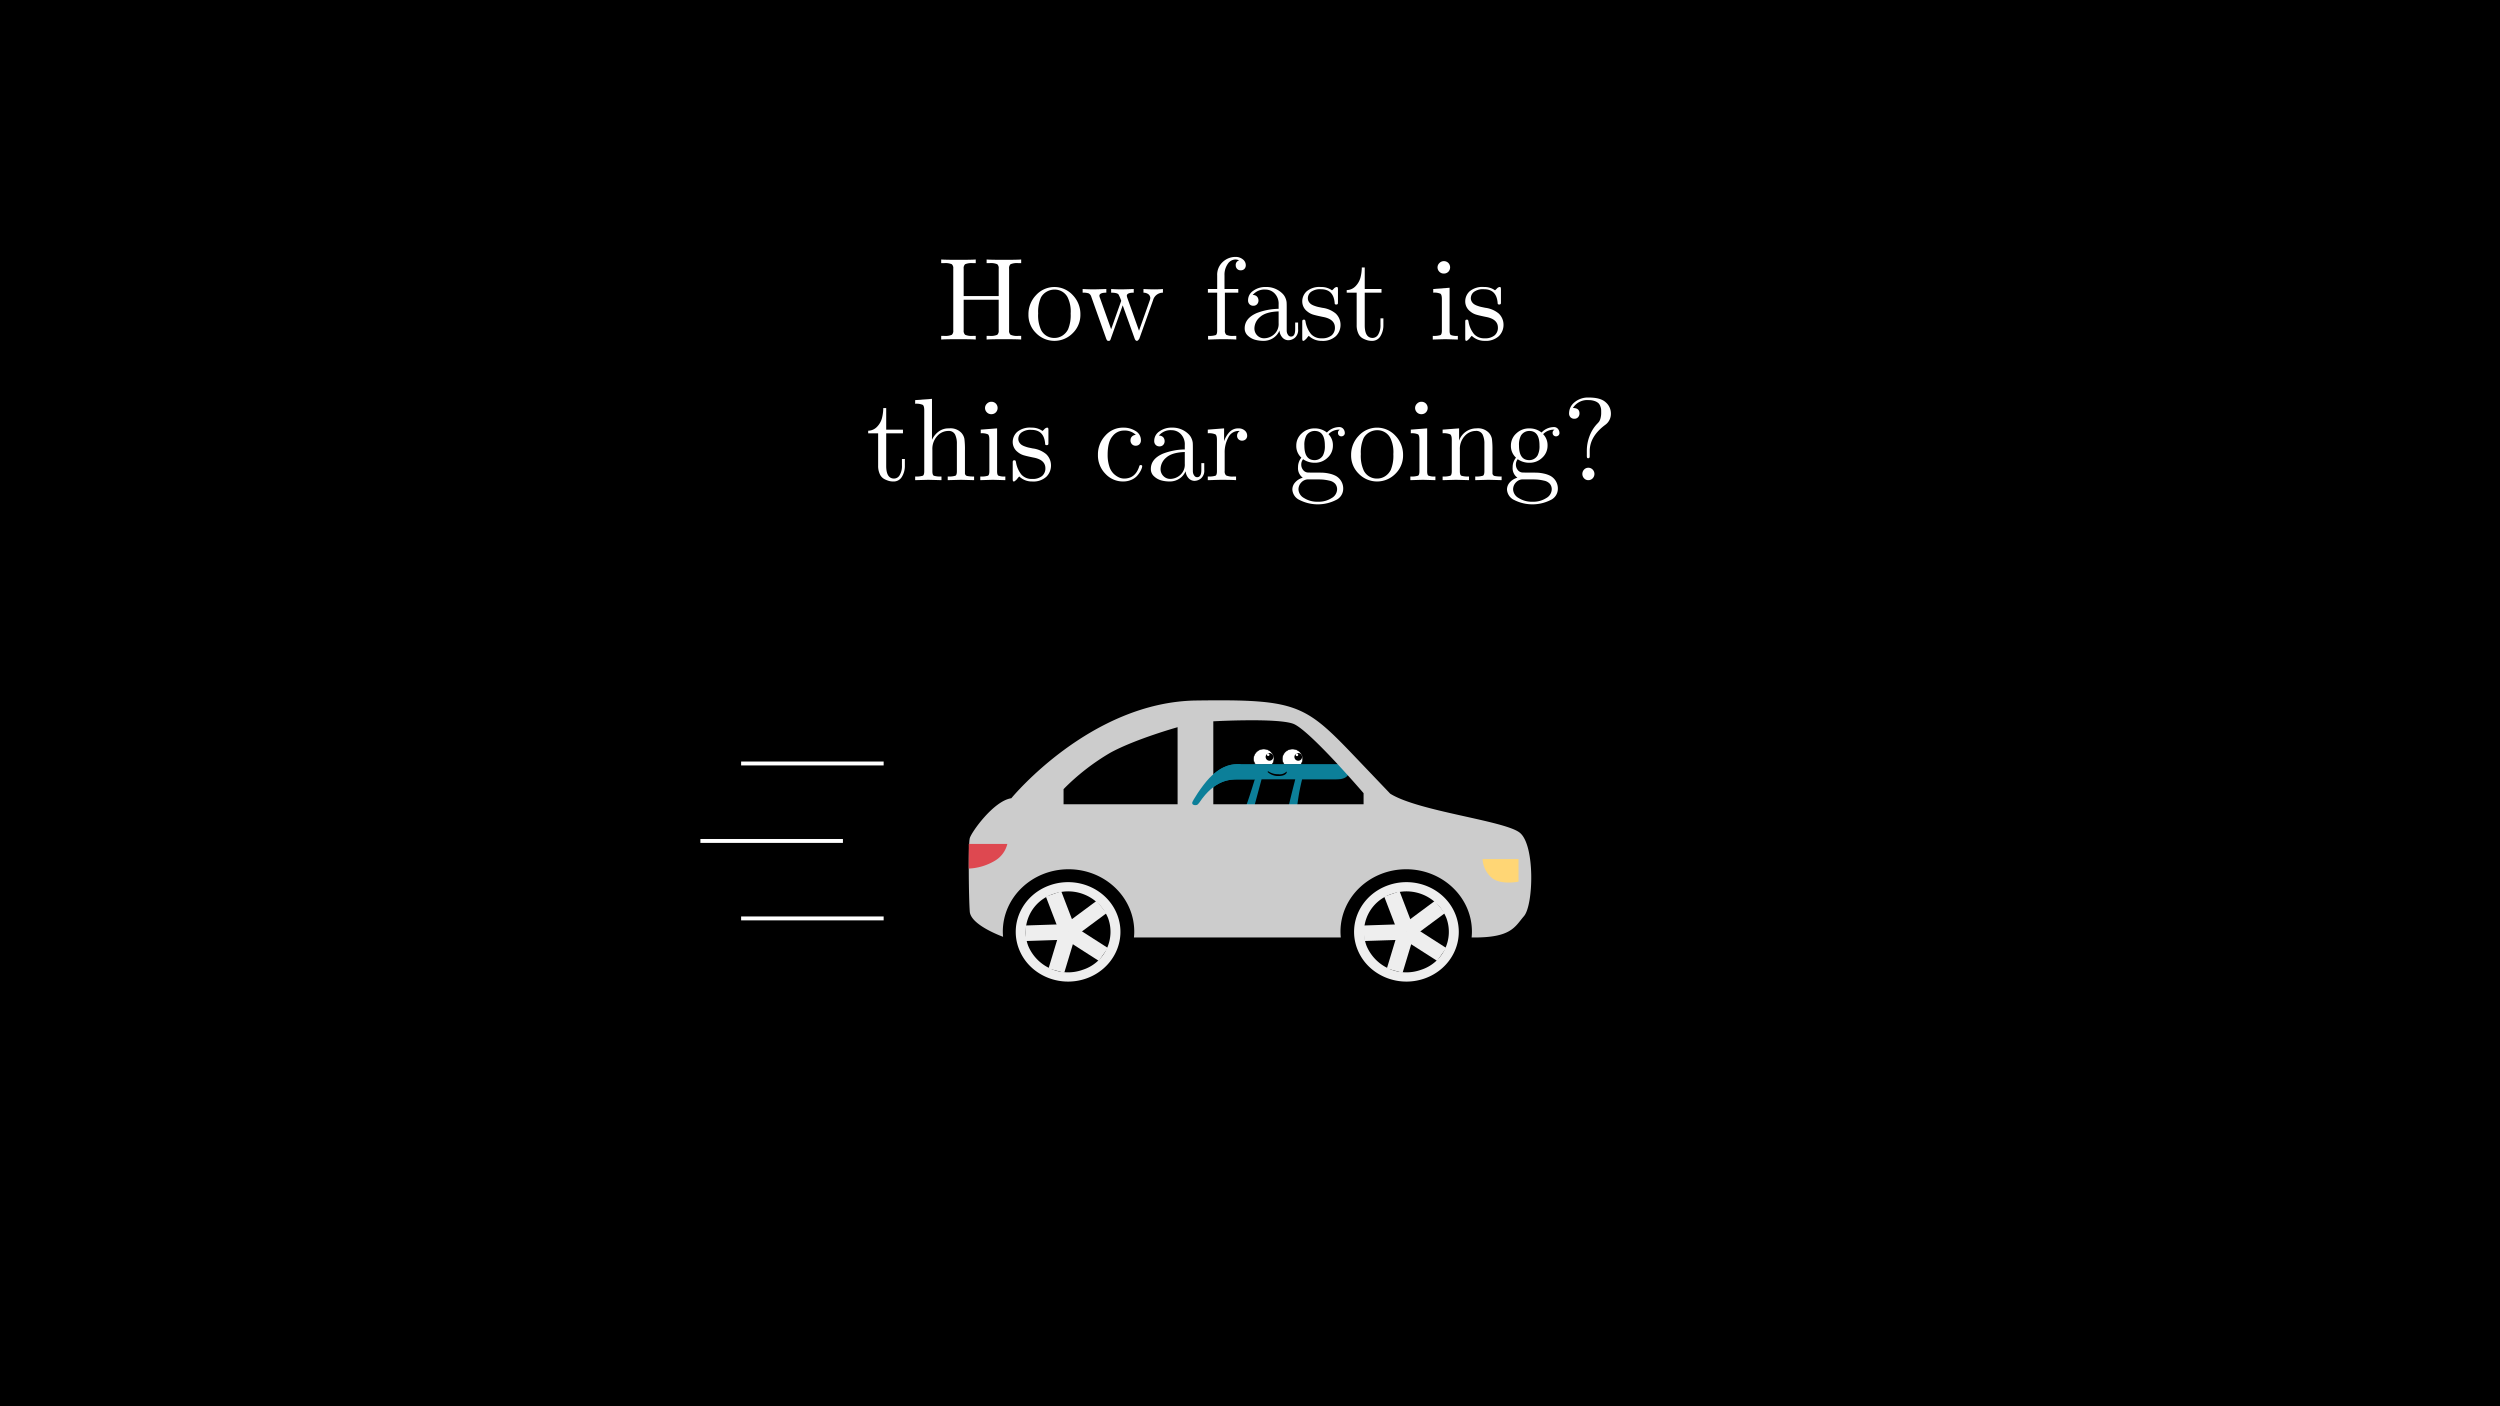 <svg xmlns="http://www.w3.org/2000/svg" xmlns:xlink="http://www.w3.org/1999/xlink" width="640" height="360" viewBox="0 0 640 360">
  <defs>
    <clipPath id="a">
      <rect x="248" y="179.282" width="144" height="72" style="fill: none"/>
    </clipPath>
  </defs>
  <rect width="640" height="360"/>
  <g>
    <g>
      <g style="clip-path: url(#a)">
        <path d="M325.572,195.74h.034l.02-.026a2.416,2.416,0,0,0,.509-1.477,2.623,2.623,0,0,0-5.239,0,2.306,2.306,0,0,0,.551,1.518l.021.024h.033Z" style="fill: #fff"/>
        <path d="M321.436,195.844l-.042-.047a2.348,2.348,0,0,1-.568-1.56,2.623,2.623,0,0,1,2.682-2.549,2.72,2.72,0,0,1,1.9.733,2.465,2.465,0,0,1,.273,3.332l-.041.052h-.068Zm2.1-4.025h-.024a2.487,2.487,0,0,0-2.545,2.418,2.247,2.247,0,0,0,.536,1.476l4.071-.038a2.34,2.34,0,0,0-.261-3.162,2.578,2.578,0,0,0-1.777-.694"/>
        <path d="M332.936,195.74h.035l.02-.026a2.416,2.416,0,0,0,.509-1.477,2.624,2.624,0,0,0-5.24,0,2.3,2.3,0,0,0,.552,1.518l.021.024h.033Z" style="fill: #fff"/>
        <path d="M328.8,195.844l-.042-.047a2.348,2.348,0,0,1-.568-1.56,2.623,2.623,0,0,1,2.682-2.549,2.72,2.72,0,0,1,1.9.733,2.465,2.465,0,0,1,.273,3.332l-.041.052h-.068Zm2.1-4.025h-.024a2.487,2.487,0,0,0-2.545,2.418,2.247,2.247,0,0,0,.536,1.476l4.071-.038a2.34,2.34,0,0,0-.261-3.162,2.578,2.578,0,0,0-1.777-.694"/>
        <path d="M324.647,192.913a.306.306,0,1,0,.013.611.306.306,0,1,0,0-.611h-.013l.388-.127a.981.981,0,1,1-1.031.98,1.006,1.006,0,0,1,1.031-.98"/>
        <path d="M332.012,192.913a.328.328,0,1,0,.013,0h-.013l.388-.127a.981.981,0,1,1-1.031.98,1.006,1.006,0,0,1,1.031-.98"/>
        <path d="M322.96,199.505h8.624c-2.062,8.119-3.361,13.414-3.361,19.216,0,1.019,0,8.845,3.133,8.845a2.985,2.985,0,0,0,2.973-2.608c0-.357,0-.51-.536-1.592a34.658,34.658,0,0,1-2.062-11.746,53.69,53.69,0,0,1,1.607-12.1h8.543c.991,0,3.508,0,3.508-2.316,0-1.591-1.446-1.591-2.825-1.591H317.47c-1.754,0-4.352,0-7.86,3.55-1.982,2.1-4.419,5.944-4.419,6.376s.375.586.844.586c.535,0,.615-.217.99-.649,3.964-5.944,7.928-5.944,9.843-5.944h4.351c-1.674,5.434-3.588,11.747-9.842,24.434-.616,1.159-.616,1.312-.616,1.744a1.913,1.913,0,0,0,2.063,1.883c2.209,0,2.825-1.883,3.736-4.924,1.218-3.7,1.218-3.844,1.982-6.745Z" style="fill: #0c7f99"/>
        <path d="M324.487,197.622a3.993,3.993,0,0,0,2.744,1.043c1.969,0,2.169-.877,2.183-.929l-.04-.241a2.436,2.436,0,0,1-2.116.7,4.324,4.324,0,0,1-2.625-.777"/>
        <path d="M389.047,213.159c-3.956-3.109-25.92-5.441-33.15-9.976l-6.821-7.147c-14.851-15.561-15.688-17.08-42.836-16.707s-47.337,25.02-47.337,25.02c-4.5.648-10.232,8.68-10.641,10.235s-.273,15.159,0,18.786c.234,3.117,6.709,5.77,8.528,6.455-.037-.435-.07-.871-.07-1.316,0-8.824,7.533-15.979,16.825-15.979s16.825,7.155,16.825,15.979c0,.5-.031,1-.079,1.484l52.952-.009c-.047-.486-.079-.977-.079-1.475,0-8.824,7.533-15.979,16.826-15.979s16.824,7.155,16.824,15.979c0,.5-.031,1-.078,1.483,10.165.139,11.007-2.675,13.4-5.456,2.456-2.85,2.865-18.267-1.091-21.377M301.466,205.9H272.272v-3.887a57.706,57.706,0,0,1,12-9.328c6.411-3.5,17.189-6.521,17.189-6.521Zm47.61,0h-38.47V184.656s16.4-.914,20.489.641,17.981,17.756,17.981,17.756Z" style="fill: #ccc"/>
        <path d="M248,216.053v6.305a14.329,14.329,0,0,0,6.658-1.987,6.858,6.858,0,0,0,3.218-4.318Z" style="fill: #de4850"/>
        <path d="M388.74,219.928h-9.208a6.823,6.823,0,0,0,2.557,4.956c2.456,1.716,6.651.81,6.651.81Z" style="fill: #ffd675"/>
        <path d="M268.848,226.6c-6.953,2.4-10.539,9.706-8.008,16.31s10.22,10.01,17.174,7.606,10.541-9.706,8.009-16.31-10.221-10.01-17.175-7.606m8.308,21.674a11.056,11.056,0,0,1-13.955-6.18,10.2,10.2,0,0,1,6.507-13.252,11.055,11.055,0,0,1,13.954,6.18,10.2,10.2,0,0,1-6.506,13.252" style="fill: #eee"/>
        <polygon points="271.465 239.233 267.74 229.517 271.675 228.156 275.399 237.872 271.465 239.233" style="fill: #eee"/>
        <polygon points="262.624 240.901 262.478 236.927 273.358 236.566 273.505 240.54 262.624 240.901" style="fill: #eee"/>
        <polygon points="274.72 240.119 272.142 236.986 280.721 230.62 283.299 233.753 274.72 240.119" style="fill: #eee"/>
        <polygon points="272.444 249.04 268.418 247.943 271.42 238.004 275.444 239.101 272.444 249.04" style="fill: #eee"/>
        <polygon points="281.287 245.983 272.261 240.201 274.602 236.905 283.628 242.687 281.287 245.983" style="fill: #eee"/>
        <path d="M355.465,226.6c-6.954,2.4-10.54,9.706-8.009,16.31s10.22,10.01,17.174,7.606,10.54-9.706,8.009-16.31-10.221-10.01-17.174-7.606m8.306,21.674a11.055,11.055,0,0,1-13.954-6.18,10.2,10.2,0,0,1,6.507-13.252,11.055,11.055,0,0,1,13.954,6.18,10.2,10.2,0,0,1-6.507,13.252" style="fill: #eee"/>
        <polygon points="358.08 239.233 354.356 229.517 358.291 228.156 362.015 237.872 358.08 239.233" style="fill: #eee"/>
        <polygon points="349.24 240.901 349.094 236.927 359.974 236.566 360.12 240.54 349.24 240.901" style="fill: #eee"/>
        <polygon points="361.336 240.119 358.758 236.986 367.337 230.62 369.915 233.753 361.336 240.119" style="fill: #eee"/>
        <polygon points="359.059 249.04 355.034 247.943 358.034 238.004 362.059 239.101 359.059 249.04" style="fill: #eee"/>
        <polygon points="367.902 245.983 358.877 240.201 361.218 236.905 370.243 242.687 367.902 245.983" style="fill: #eee"/>
        <path d="M317.47,195.611c-1.754,0-4.352,0-7.86,3.55-1.982,2.1-4.419,5.944-4.419,6.376s.375.586.843.586c.536,0,.616-.217.991-.649,3.964-5.944,7.927-5.944,9.842-5.944h4.352" style="fill: #0c7f99"/>
      </g>
      <rect x="248" y="179.282" width="144" height="72" style="fill: none"/>
    </g>
    <line x1="215.789" y1="215.282" x2="179.301" y2="215.282" style="fill: none;stroke: #fff;stroke-miterlimit: 10"/>
    <line x1="226.214" y1="195.451" x2="189.726" y2="195.451" style="fill: none;stroke: #fff;stroke-miterlimit: 10"/>
    <line x1="226.214" y1="235.113" x2="189.726" y2="235.113" style="fill: none;stroke: #fff;stroke-miterlimit: 10"/>
    <g>
      <path d="M240.945,86.922v-.938h.718a4.309,4.309,0,0,0,2-.271,1.366,1.366,0,0,0,.373-1.149V68.771a1.331,1.331,0,0,0-.381-1.134,4.31,4.31,0,0,0-1.992-.271h-.718v-.937q1.055.087,4.439.088,3.354,0,4.409-.088v.937h-.718a4.3,4.3,0,0,0-2,.271,1.348,1.348,0,0,0-.374,1.135v7.017h8.965V68.772a1.348,1.348,0,0,0-.374-1.135,4.3,4.3,0,0,0-2-.271h-.718v-.937q1.054.087,4.439.088,3.354,0,4.409-.088v.937h-.718a4.3,4.3,0,0,0-2,.271,1.346,1.346,0,0,0-.374,1.134V84.564a1.353,1.353,0,0,0,.381,1.142,4.208,4.208,0,0,0,1.992.278h.718v.938q-1.054-.09-4.439-.09-3.354,0-4.409.09v-.938h.718a4.322,4.322,0,0,0,2-.27,1.365,1.365,0,0,0,.374-1.148v-7.84H246.7v7.84a1.366,1.366,0,0,0,.374,1.14,4.2,4.2,0,0,0,2,.278h.718v.938q-1.055-.09-4.439-.09Q242,86.832,240.945,86.922Z" style="fill: #fff"/>
      <path d="M265.269,85.307a6.481,6.481,0,0,1-1.985-4.808,7.008,7.008,0,0,1,1.941-4.941,6.36,6.36,0,0,1,9.4-.011,6.975,6.975,0,0,1,1.956,4.959,6.505,6.505,0,0,1-1.97,4.79,6.556,6.556,0,0,1-9.346.011Zm.5-5.05a8.881,8.881,0,0,0,.762,4.243,3.732,3.732,0,0,0,3.413,2.012,3.689,3.689,0,0,0,2.044-.6,4.086,4.086,0,0,0,1.443-1.616,9.452,9.452,0,0,0,.659-4.037,8.264,8.264,0,0,0-.791-4.171,3.729,3.729,0,0,0-3.384-1.952,4.015,4.015,0,0,0-1.912.506,3.808,3.808,0,0,0-1.516,1.5A8.98,8.98,0,0,0,265.774,80.257Z" style="fill: #fff"/>
      <path d="M277.156,74.925v-.938q1.626.089,2.783.088.571,0,3.282-.088v.938q-1.773,0-1.773.805a1.653,1.653,0,0,0,.147.542l2.856,8.013,2.578-7.266a10.2,10.2,0,0,0-.688-1.64q-.366-.455-1.89-.454v-.938q1.349.089,2.666.088.513,0,3.12-.088v.938q-1.772,0-1.772.805a2.752,2.752,0,0,0,.146.572l2.974,8.364,2.725-7.676a2.4,2.4,0,0,0,.161-.63A1.248,1.248,0,0,0,294,75.328a2.116,2.116,0,0,0-1.274-.4v-.938q1.713.089,2.783.088,1.2,0,2.2-.088v.938a2.59,2.59,0,0,0-2.52,1.919l-3.515,9.843c-.225.362-.425.552-.6.572-.263,0-.464-.191-.6-.572l-3.062-8.525-3.032,8.5a1.507,1.507,0,0,1-.22.484.481.481,0,0,1-.373.117.461.461,0,0,1-.389-.154,2.084,2.084,0,0,1-.249-.52l-3.779-10.62a1.46,1.46,0,0,0-.652-.865A4.462,4.462,0,0,0,277.156,74.925Z" style="fill: #fff"/>
      <path d="M309.222,74.925v-.938H311.6V70.545a4.428,4.428,0,0,1,1.443-3.5,4.735,4.735,0,0,1,3.214-1.275,2.88,2.88,0,0,1,1.913.63,1.882,1.882,0,0,1,.754,1.48,1.349,1.349,0,0,1-.34.945,1.238,1.238,0,0,1-.964.373,1.19,1.19,0,0,1-.934-.381,1.315,1.315,0,0,1-.34-.908,1.206,1.206,0,0,1,.883-1.26,2.531,2.531,0,0,0-.982-.219,2.408,2.408,0,0,0-1.929,1.113,4.805,4.805,0,0,0-.843,2.974v3.471H317v.938h-3.428v9.64a1.394,1.394,0,0,0,.361,1.141,3.9,3.9,0,0,0,1.921.278h.633v.938q-1.2-.09-3.816-.09c-.243,0-.551.006-.925.016s-.813.024-1.316.044-.891.03-1.164.03v-.938a5.6,5.6,0,0,0,1.963-.2q.366-.2.366-1.163v-9.7Z" style="fill: #fff"/>
      <path d="M318.641,84.056q0-2.555,3.059-3.905a16.2,16.2,0,0,1,5.627-1.095v-1.1a3.76,3.76,0,0,0-1.026-2.84,3.267,3.267,0,0,0-2.324-.986,3.878,3.878,0,0,0-3.287,1.391,1.4,1.4,0,0,1,1.17.476,1.571,1.571,0,0,1,.311.9,1.4,1.4,0,0,1-.36.989,1.253,1.253,0,0,1-.966.388,1.313,1.313,0,0,1-.959-.373,1.381,1.381,0,0,1-.381-1.033,2.908,2.908,0,0,1,1.324-2.432,5.292,5.292,0,0,1,3.209-.966,5.827,5.827,0,0,1,4.236,1.65,3.34,3.34,0,0,1,.8,1.169,3.738,3.738,0,0,1,.294,1.088c.02.287.03.714.03,1.278v6a2.475,2.475,0,0,0,.057.467,1.814,1.814,0,0,0,.327.666.847.847,0,0,0,.721.372q1.077,0,1.063-1.914V82.565h.747v1.687a2.612,2.612,0,0,1-.834,2.222,2.7,2.7,0,0,1-1.6.624,2.038,2.038,0,0,1-1.623-.736,3.011,3.011,0,0,1-.717-1.737,4.227,4.227,0,0,1-1.563,1.891,4.43,4.43,0,0,1-2.564.743,7.986,7.986,0,0,1-2.084-.272,4.444,4.444,0,0,1-1.845-1.029A2.456,2.456,0,0,1,318.641,84.056Zm2.49-.03a2.492,2.492,0,0,0,.73,1.849,2.414,2.414,0,0,0,1.761.725,3.905,3.905,0,0,0,2.516-.977,3.53,3.53,0,0,0,1.189-2.9V79.715q-3.318.117-4.757,1.439A3.874,3.874,0,0,0,321.131,84.026Z" style="fill: #fff"/>
      <path d="M333.377,86.526V82.571a4.377,4.377,0,0,1,.015-.454.344.344,0,0,1,.106-.2.378.378,0,0,1,.273-.088.4.4,0,0,1,.3.088.947.947,0,0,1,.145.426,6.8,6.8,0,0,0,1.4,3.167,3.475,3.475,0,0,0,2.741,1.095,3.738,3.738,0,0,0,2.535-.749,2.508,2.508,0,0,0,.849-1.98q0-2.2-3.12-2.756-1.8-.367-2.549-.609a4.283,4.283,0,0,1-1.406-.784,3.2,3.2,0,0,1-1.289-2.552,3.5,3.5,0,0,1,1.135-2.6,5.117,5.117,0,0,1,3.655-1.1,4.608,4.608,0,0,1,2.827.849,3.145,3.145,0,0,0,.513-.483,1.231,1.231,0,0,1,.649-.366c.177,0,.282.051.314.153a2.34,2.34,0,0,1,.048.579v3.018a4.391,4.391,0,0,1-.015.454.3.3,0,0,1-.113.2.493.493,0,0,1-.313.081c-.252,0-.384-.093-.394-.278q-.236-3.633-3.516-3.633a3.892,3.892,0,0,0-2.563.682,2.062,2.062,0,0,0-.792,1.606,1.671,1.671,0,0,0,.242.9,2.115,2.115,0,0,0,.556.616,3.727,3.727,0,0,0,.9.44,7.089,7.089,0,0,0,.944.287c.239.048.589.122,1.048.219a6.666,6.666,0,0,1,3.413,1.438,3.946,3.946,0,0,1,1.26,2.86,4.023,4.023,0,0,1-1.2,2.965,4.924,4.924,0,0,1-3.619,1.2,4.638,4.638,0,0,1-3.31-1.29c-.115.117-.215.228-.3.33s-.145.174-.179.213a.378.378,0,0,0-.062.094.179.179,0,0,1-.044.065q-.6.588-.75.588c-.162,0-.259-.052-.289-.154A2.438,2.438,0,0,1,333.377,86.526Z" style="fill: #fff"/>
      <path d="M344.759,74.925v-.659a3.22,3.22,0,0,0,2.292-1.033,5.009,5.009,0,0,0,1.23-2.175,11.158,11.158,0,0,0,.345-2.593h.747v5.522h4.292v.938h-4.292V83.27q0,3.243,2.022,3.242a1.674,1.674,0,0,0,1.435-.888,4.543,4.543,0,0,0,.571-2.471V81.5h.747v1.711a5.309,5.309,0,0,1-.747,2.838,2.447,2.447,0,0,1-2.226,1.214,4.289,4.289,0,0,1-1.077-.139,6.1,6.1,0,0,1-1.231-.5,2.624,2.624,0,0,1-1.128-1.245,4.934,4.934,0,0,1-.431-2.175V74.925Z" style="fill: #fff"/>
      <path d="M366.79,86.922v-.938a5.592,5.592,0,0,0,1.963-.2q.366-.2.366-1.163V76.563q0-1.111-.374-1.375a3.89,3.89,0,0,0-1.838-.263v-.938l4.19-.322V84.653q0,.892.322,1.112a4.17,4.17,0,0,0,1.787.219v.938q-3.062-.09-3.12-.09Q369.675,86.832,366.79,86.922Zm1.216-18.487a1.528,1.528,0,0,1,.48-1.091,1.548,1.548,0,0,1,1.143-.491,1.581,1.581,0,0,1,1.131.447,1.626,1.626,0,0,1,0,2.285,1.578,1.578,0,0,1-1.128.447,1.539,1.539,0,0,1-1.167-.483A1.568,1.568,0,0,1,368.006,68.435Z" style="fill: #fff"/>
      <path d="M375.1,86.526V82.571c0-.224,0-.376.014-.454a.345.345,0,0,1,.107-.2.377.377,0,0,1,.273-.088.4.4,0,0,1,.3.088.947.947,0,0,1,.145.426,6.8,6.8,0,0,0,1.4,3.167,3.472,3.472,0,0,0,2.741,1.095,3.734,3.734,0,0,0,2.534-.749,2.505,2.505,0,0,0,.85-1.98q0-2.2-3.12-2.756-1.8-.367-2.549-.609a4.283,4.283,0,0,1-1.406-.784A3.2,3.2,0,0,1,375.1,77.17a3.5,3.5,0,0,1,1.134-2.6,5.12,5.12,0,0,1,3.656-1.1,4.608,4.608,0,0,1,2.827.849,3.188,3.188,0,0,0,.513-.483,1.231,1.231,0,0,1,.649-.366c.177,0,.281.051.313.153a2.291,2.291,0,0,1,.048.579v3.018c0,.224,0,.375-.014.454a.294.294,0,0,1-.114.2.49.49,0,0,1-.312.081q-.378,0-.395-.278-.234-3.633-3.515-3.633a3.9,3.9,0,0,0-2.564.682,2.064,2.064,0,0,0-.791,1.606,1.67,1.67,0,0,0,.241.9,2.131,2.131,0,0,0,.557.616,3.736,3.736,0,0,0,.9.44,7.139,7.139,0,0,0,.945.287c.239.048.589.122,1.048.219a6.666,6.666,0,0,1,3.413,1.438,3.946,3.946,0,0,1,1.26,2.86,4.02,4.02,0,0,1-1.2,2.965,4.92,4.92,0,0,1-3.618,1.2,4.636,4.636,0,0,1-3.31-1.29c-.116.117-.215.228-.3.33l-.179.213a.351.351,0,0,0-.062.094.179.179,0,0,1-.044.065q-.6.588-.75.588c-.162,0-.259-.052-.289-.154A2.385,2.385,0,0,1,375.1,86.526Z" style="fill: #fff"/>
      <path d="M222.254,110.925v-.659a3.218,3.218,0,0,0,2.292-1.033,5,5,0,0,0,1.231-2.175,11.106,11.106,0,0,0,.344-2.593h.747v5.522h4.292v.938h-4.292v8.345q0,3.243,2.022,3.242a1.674,1.674,0,0,0,1.435-.888,4.543,4.543,0,0,0,.571-2.471V117.5h.748v1.711a5.3,5.3,0,0,1-.748,2.838,2.447,2.447,0,0,1-2.226,1.214,4.3,4.3,0,0,1-1.077-.139,6.113,6.113,0,0,1-1.23-.5,2.624,2.624,0,0,1-1.128-1.245,4.934,4.934,0,0,1-.432-2.175v-8.276Z" style="fill: #fff"/>
      <path d="M234.28,122.922v-.938a5.588,5.588,0,0,0,1.963-.2q.366-.2.366-1.164V105.035q0-1.113-.388-1.391a4.084,4.084,0,0,0-1.941-.278v-.937l4.307-.323v10.427h.029a5.457,5.457,0,0,1,1.568-1.975,4.187,4.187,0,0,1,2.754-.893,3.84,3.84,0,0,1,3.149,1.112,3.175,3.175,0,0,1,.8,1.58,21.373,21.373,0,0,1,.139,3v5.72a.734.734,0,0,0,.513.768,7.83,7.83,0,0,0,1.831.139v.938q-3.061-.09-3.369-.09-.234,0-3.384.09v-.938a5.658,5.658,0,0,0,1.97-.2q.374-.2.374-1.164v-6.978a5.267,5.267,0,0,0-.469-2.421,1.8,1.8,0,0,0-1.758-.9,3.79,3.79,0,0,0-2.8,1.3,4.848,4.848,0,0,0-1.246,3.5v5.5q0,.966.374,1.164a5.6,5.6,0,0,0,1.956.2v.938q-3.061-.09-3.355-.09Q237.43,122.832,234.28,122.922Z" style="fill: #fff"/>
      <path d="M250.95,122.922v-.938a5.588,5.588,0,0,0,1.963-.2q.366-.2.366-1.163v-8.061q0-1.111-.373-1.375a3.9,3.9,0,0,0-1.839-.263v-.938l4.19-.322v10.988q0,.892.322,1.112a4.174,4.174,0,0,0,1.787.219v.938q-3.061-.09-3.12-.09Q253.837,122.832,250.95,122.922Zm1.216-18.487a1.528,1.528,0,0,1,.48-1.091,1.548,1.548,0,0,1,1.143-.491,1.581,1.581,0,0,1,1.131.447,1.626,1.626,0,0,1,0,2.285,1.578,1.578,0,0,1-1.128.447,1.54,1.54,0,0,1-1.167-.483A1.572,1.572,0,0,1,252.166,104.435Z" style="fill: #fff"/>
      <path d="M259.256,122.526v-3.955a4.377,4.377,0,0,1,.015-.454.339.339,0,0,1,.106-.2.379.379,0,0,1,.274-.088.4.4,0,0,1,.3.088.963.963,0,0,1,.144.426,6.792,6.792,0,0,0,1.4,3.167,3.472,3.472,0,0,0,2.74,1.095,3.738,3.738,0,0,0,2.535-.749,2.508,2.508,0,0,0,.849-1.98q0-2.2-3.12-2.756-1.8-.367-2.549-.609a4.283,4.283,0,0,1-1.406-.784,3.2,3.2,0,0,1-1.289-2.552,3.5,3.5,0,0,1,1.135-2.6,5.117,5.117,0,0,1,3.655-1.1,4.608,4.608,0,0,1,2.827.849,3.145,3.145,0,0,0,.513-.483,1.231,1.231,0,0,1,.649-.366c.177,0,.281.051.314.153a2.355,2.355,0,0,1,.047.579v3.018a4.486,4.486,0,0,1-.014.454.3.3,0,0,1-.113.2.491.491,0,0,1-.313.081c-.252,0-.384-.093-.394-.278q-.236-3.633-3.516-3.633a3.9,3.9,0,0,0-2.564.682,2.064,2.064,0,0,0-.791,1.606,1.671,1.671,0,0,0,.242.9,2.117,2.117,0,0,0,.557.616,3.717,3.717,0,0,0,.9.44,7.089,7.089,0,0,0,.944.287c.24.048.589.122,1.048.219a6.666,6.666,0,0,1,3.413,1.438,3.946,3.946,0,0,1,1.26,2.86,4.02,4.02,0,0,1-1.2,2.965,4.92,4.92,0,0,1-3.618,1.2,4.638,4.638,0,0,1-3.31-1.29c-.115.117-.215.228-.3.33l-.178.213a.36.36,0,0,0-.063.094.167.167,0,0,1-.044.065q-.6.588-.75.588c-.162,0-.258-.052-.289-.154A2.438,2.438,0,0,1,259.256,122.526Z" style="fill: #fff"/>
      <path d="M282.972,121.277a6.717,6.717,0,0,1-1.9-4.837,7.036,7.036,0,0,1,1.875-4.911,6.02,6.02,0,0,1,4.629-2.054,5.675,5.675,0,0,1,3.147.871,2.677,2.677,0,0,1,1.35,2.351,1.4,1.4,0,0,1-.373,1.033,1.287,1.287,0,0,1-.95.373,1.271,1.271,0,0,1-.978-.389,1.393,1.393,0,0,1-.365-.993,1.717,1.717,0,0,1,.086-.529,1.292,1.292,0,0,1,.407-.544,1.485,1.485,0,0,1,.878-.324,4.119,4.119,0,0,0-3.114-1.1H287.6a3.667,3.667,0,0,0-2.784,1.439q-1.259,1.439-1.259,4.728a9.463,9.463,0,0,0,.417,2.973,4.509,4.509,0,0,0,1.106,1.9,5.046,5.046,0,0,0,1.362.947,3.248,3.248,0,0,0,1.333.3q2.9,0,3.882-3.163a.349.349,0,0,1,.356-.294c.26,0,.391.1.391.293a2.2,2.2,0,0,1-.115.527,4.69,4.69,0,0,1-.475.981,6.007,6.007,0,0,1-.87,1.121,4.307,4.307,0,0,1-1.411.9,5.131,5.131,0,0,1-2.021.381A6.078,6.078,0,0,1,282.972,121.277Z" style="fill: #fff"/>
      <path d="M294.617,120.056q0-2.555,3.06-3.905a16.191,16.191,0,0,1,5.627-1.095v-1.1a3.756,3.756,0,0,0-1.027-2.84,3.265,3.265,0,0,0-2.323-.986,3.878,3.878,0,0,0-3.287,1.391,1.4,1.4,0,0,1,1.17.476,1.569,1.569,0,0,1,.31.9,1.4,1.4,0,0,1-.359.989,1.253,1.253,0,0,1-.966.388,1.315,1.315,0,0,1-.96-.373,1.381,1.381,0,0,1-.381-1.033,2.908,2.908,0,0,1,1.324-2.432,5.3,5.3,0,0,1,3.21-.966,5.827,5.827,0,0,1,4.236,1.65,3.367,3.367,0,0,1,.8,1.169,3.77,3.77,0,0,1,.294,1.088c.019.287.029.714.029,1.278v6a2.49,2.49,0,0,0,.058.467,1.8,1.8,0,0,0,.327.666.847.847,0,0,0,.721.372q1.077,0,1.062-1.914v-1.681h.747v1.687a2.612,2.612,0,0,1-.833,2.222,2.7,2.7,0,0,1-1.6.624,2.038,2.038,0,0,1-1.623-.736,3,3,0,0,1-.717-1.737,4.234,4.234,0,0,1-1.563,1.891,4.43,4.43,0,0,1-2.564.743,7.991,7.991,0,0,1-2.084-.272,4.438,4.438,0,0,1-1.845-1.029A2.457,2.457,0,0,1,294.617,120.056Zm2.49-.03a2.493,2.493,0,0,0,.731,1.849,2.414,2.414,0,0,0,1.761.725,3.907,3.907,0,0,0,2.516-.977,3.533,3.533,0,0,0,1.189-2.9v-3.009q-3.318.117-4.757,1.439A3.875,3.875,0,0,0,297.107,120.026Z" style="fill: #fff"/>
      <path d="M309.192,122.922v-.938a5.665,5.665,0,0,0,1.971-.2q.373-.2.373-1.163v-8.032q0-1.111-.388-1.389a4.119,4.119,0,0,0-1.956-.278v-.938l4.175-.322v3.293a6.371,6.371,0,0,1,1.326-2.29,3.026,3.026,0,0,1,2.366-1,2.334,2.334,0,0,1,1.589.542,1.657,1.657,0,0,1,.623,1.289,1.206,1.206,0,0,1-.4.989,1.373,1.373,0,0,1-.887.329,1.3,1.3,0,0,1-.915-.344,1.22,1.22,0,0,1-.374-.945,1.264,1.264,0,0,1,.169-.652,1.427,1.427,0,0,1,.3-.388.824.824,0,0,1,.22-.132,1.019,1.019,0,0,0-.322-.029,2.892,2.892,0,0,0-2.6,1.646,7.893,7.893,0,0,0-.944,3.986v4.609a1.4,1.4,0,0,0,.359,1.141,3.912,3.912,0,0,0,1.926.278h.63v.938q-1.2-.09-3.809-.09c-.244,0-.557.006-.937.016s-.821.024-1.319.044S309.476,122.922,309.192,122.922Z" style="fill: #fff"/>
      <path d="M330.843,125.308a2.737,2.737,0,0,1,.714-1.81,3.966,3.966,0,0,1,1.957-1.206,3,3,0,0,1-1.221-2.666,3.842,3.842,0,0,1,.856-2.466,4.014,4.014,0,0,1-1.3-3.115,4.113,4.113,0,0,1,1.366-3.076,4.686,4.686,0,0,1,3.361-1.3,4.884,4.884,0,0,1,3.108,1.058,4.39,4.39,0,0,1,3.1-1.395,1.315,1.315,0,0,1,1.122.483,1.646,1.646,0,0,1,.364,1,.794.794,0,0,1-.286.673.939.939,0,0,1-.578.22.872.872,0,0,1-.623-.242.815.815,0,0,1-.256-.622.784.784,0,0,1,.484-.82,1.01,1.01,0,0,0-.293-.03,3.75,3.75,0,0,0-2.628,1.149,4.013,4.013,0,0,1,1.134,2.938,4.138,4.138,0,0,1-1.349,3.084,4.58,4.58,0,0,1-3.3,1.3,5.057,5.057,0,0,1-2.986-.91,2.17,2.17,0,0,0-.467,1.393,2.129,2.129,0,0,0,.449,1.333,1.653,1.653,0,0,0,1.132.674q.2.03,2.22.03,1.17,0,1.812.029a9.7,9.7,0,0,1,1.563.227,6.5,6.5,0,0,1,1.648.578,3.693,3.693,0,0,1,1.913,3.428,3.178,3.178,0,0,1-1.918,2.791,10.309,10.309,0,0,1-9.193-.011A3.146,3.146,0,0,1,330.843,125.308Zm1.567,0a2.669,2.669,0,0,0,1.421,2.187,6.308,6.308,0,0,0,3.576.949,6.156,6.156,0,0,0,3.485-.935,2.655,2.655,0,0,0,1.406-2.2,2.164,2.164,0,0,0-.5-1.472,2.738,2.738,0,0,0-1.52-.8,11.318,11.318,0,0,0-1.732-.272q-.714-.045-2.026-.044H334.8a2.428,2.428,0,0,0-1.691.809A2.538,2.538,0,0,0,332.41,125.308Zm1.509-11.234q0,3.722,2.629,3.721a2.455,2.455,0,0,0,2.13-1.211,5.118,5.118,0,0,0,.485-2.539q0-3.722-2.615-3.721a2.494,2.494,0,0,0-2.145,1.211A5.12,5.12,0,0,0,333.919,114.074Z" style="fill: #fff"/>
      <path d="M347.871,121.307a6.48,6.48,0,0,1-1.984-4.808,7.007,7.007,0,0,1,1.94-4.941,6.36,6.36,0,0,1,9.4-.011,6.976,6.976,0,0,1,1.957,4.959,6.506,6.506,0,0,1-1.971,4.79,6.556,6.556,0,0,1-9.346.011Zm.506-5.05a8.881,8.881,0,0,0,.762,4.243,3.732,3.732,0,0,0,3.413,2.012,3.686,3.686,0,0,0,2.043-.6,4.086,4.086,0,0,0,1.443-1.616,9.436,9.436,0,0,0,.659-4.037,8.253,8.253,0,0,0-.791-4.171,3.728,3.728,0,0,0-3.384-1.952,4.018,4.018,0,0,0-1.912.506,3.806,3.806,0,0,0-1.515,1.5A8.967,8.967,0,0,0,348.377,116.257Z" style="fill: #fff"/>
      <path d="M361.048,122.922v-.938a5.592,5.592,0,0,0,1.963-.2q.366-.2.366-1.163v-8.061q0-1.111-.374-1.375a3.89,3.89,0,0,0-1.838-.263v-.938l4.189-.322v10.988q0,.892.323,1.112a4.17,4.17,0,0,0,1.787.219v.938q-3.061-.09-3.12-.09Q363.933,122.832,361.048,122.922Zm1.216-18.487a1.528,1.528,0,0,1,.48-1.091,1.545,1.545,0,0,1,1.143-.491,1.581,1.581,0,0,1,1.131.447,1.629,1.629,0,0,1,0,2.285,1.578,1.578,0,0,1-1.128.447,1.537,1.537,0,0,1-1.167-.483A1.568,1.568,0,0,1,362.264,104.435Z" style="fill: #fff"/>
      <path d="M369.31,122.922v-.938a5.647,5.647,0,0,0,1.974-.2q.369-.2.369-1.163v-8.032c0-.741-.131-1.2-.39-1.389a4.121,4.121,0,0,0-1.953-.278v-.938l4.219-.322v3.147a4.661,4.661,0,0,1,4.449-3.147,3.848,3.848,0,0,1,3.153,1.112,3.181,3.181,0,0,1,.8,1.58,21.533,21.533,0,0,1,.139,3v5.72a.734.734,0,0,0,.513.768,7.83,7.83,0,0,0,1.831.139v.938q-3.061-.09-3.369-.09-.234,0-3.384.09v-.938a5.658,5.658,0,0,0,1.97-.2q.373-.2.374-1.164v-6.978a5.266,5.266,0,0,0-.47-2.421,1.8,1.8,0,0,0-1.762-.9,3.8,3.8,0,0,0-2.8,1.3,4.844,4.844,0,0,0-1.248,3.5v5.5q0,.966.376,1.164a5.657,5.657,0,0,0,1.967.2v.938q-3.067-.09-3.362-.09Q372.466,122.832,369.31,122.922Z" style="fill: #fff"/>
      <path d="M385.789,125.308a2.737,2.737,0,0,1,.714-1.81,3.97,3.97,0,0,1,1.957-1.206,3,3,0,0,1-1.221-2.666,3.837,3.837,0,0,1,.857-2.466,4.011,4.011,0,0,1-1.3-3.115,4.113,4.113,0,0,1,1.366-3.076,4.686,4.686,0,0,1,3.361-1.3,4.889,4.889,0,0,1,3.109,1.058,4.388,4.388,0,0,1,3.1-1.395,1.315,1.315,0,0,1,1.122.483,1.642,1.642,0,0,1,.365,1,.8.8,0,0,1-.286.673.942.942,0,0,1-.579.22.872.872,0,0,1-.623-.242.814.814,0,0,1-.255-.622.785.785,0,0,1,.483-.82,1.006,1.006,0,0,0-.293-.03,3.754,3.754,0,0,0-2.628,1.149,4.013,4.013,0,0,1,1.134,2.938,4.135,4.135,0,0,1-1.349,3.084,4.579,4.579,0,0,1-3.3,1.3,5.057,5.057,0,0,1-2.986-.91,2.17,2.17,0,0,0-.467,1.393,2.135,2.135,0,0,0,.449,1.333,1.653,1.653,0,0,0,1.132.674q.2.03,2.22.03,1.17,0,1.813.029a9.689,9.689,0,0,1,1.562.227,6.5,6.5,0,0,1,1.648.578,3.693,3.693,0,0,1,1.914,3.428,3.18,3.18,0,0,1-1.918,2.791,10.311,10.311,0,0,1-9.194-.011A3.148,3.148,0,0,1,385.789,125.308Zm1.567,0a2.669,2.669,0,0,0,1.421,2.187,6.312,6.312,0,0,0,3.577.949,6.155,6.155,0,0,0,3.484-.935,2.655,2.655,0,0,0,1.406-2.2,2.164,2.164,0,0,0-.5-1.472,2.739,2.739,0,0,0-1.519-.8,11.328,11.328,0,0,0-1.733-.272q-.713-.045-2.025-.044h-1.726a2.426,2.426,0,0,0-1.69.809A2.534,2.534,0,0,0,387.356,125.308Zm1.509-11.234q0,3.722,2.629,3.721a2.455,2.455,0,0,0,2.13-1.211,5.118,5.118,0,0,0,.485-2.539q0-3.722-2.615-3.721a2.491,2.491,0,0,0-2.144,1.211A5.107,5.107,0,0,0,388.865,114.074Z" style="fill: #fff"/>
      <path d="M401.683,105.761a3.63,3.63,0,0,1,1.382-2.771,5.358,5.358,0,0,1,3.682-1.221q3.019,0,4.331,1.231a3.777,3.777,0,0,1,1.313,2.827,3.455,3.455,0,0,1-1.44,2.93q-3.966,2.944-3.98,6.694v1.055c0,.224,0,.381-.015.469a.431.431,0,0,1-.1.234.331.331,0,0,1-.264.1c-.156,0-.257-.044-.3-.131a1.615,1.615,0,0,1-.065-.586v-1.348a10.549,10.549,0,0,1,.631-3.428,9.379,9.379,0,0,1,2.014-3.325,4.78,4.78,0,0,0,.516-.586,2.935,2.935,0,0,0,.345-.835,5.187,5.187,0,0,0,.17-1.435c0-.342,0-.611-.014-.806a3.047,3.047,0,0,0-.2-.806,2.064,2.064,0,0,0-.493-.813,2.805,2.805,0,0,0-.966-.542,4.534,4.534,0,0,0-1.568-.241,4.3,4.3,0,0,0-4,2.021q1.684,0,1.685,1.37a1.4,1.4,0,0,1-.363.994,1.258,1.258,0,0,1-.97.39,1.337,1.337,0,0,1-.944-.361A1.4,1.4,0,0,1,401.683,105.761Zm3.848,16.7a1.639,1.639,0,0,1,0-2.256,1.465,1.465,0,0,1,1.085-.461,1.5,1.5,0,0,1,1.1.461,1.611,1.611,0,0,1,0,2.256,1.5,1.5,0,0,1-1.1.462A1.462,1.462,0,0,1,405.531,122.46Z" style="fill: #fff"/>
    </g>
  </g>
</svg>
